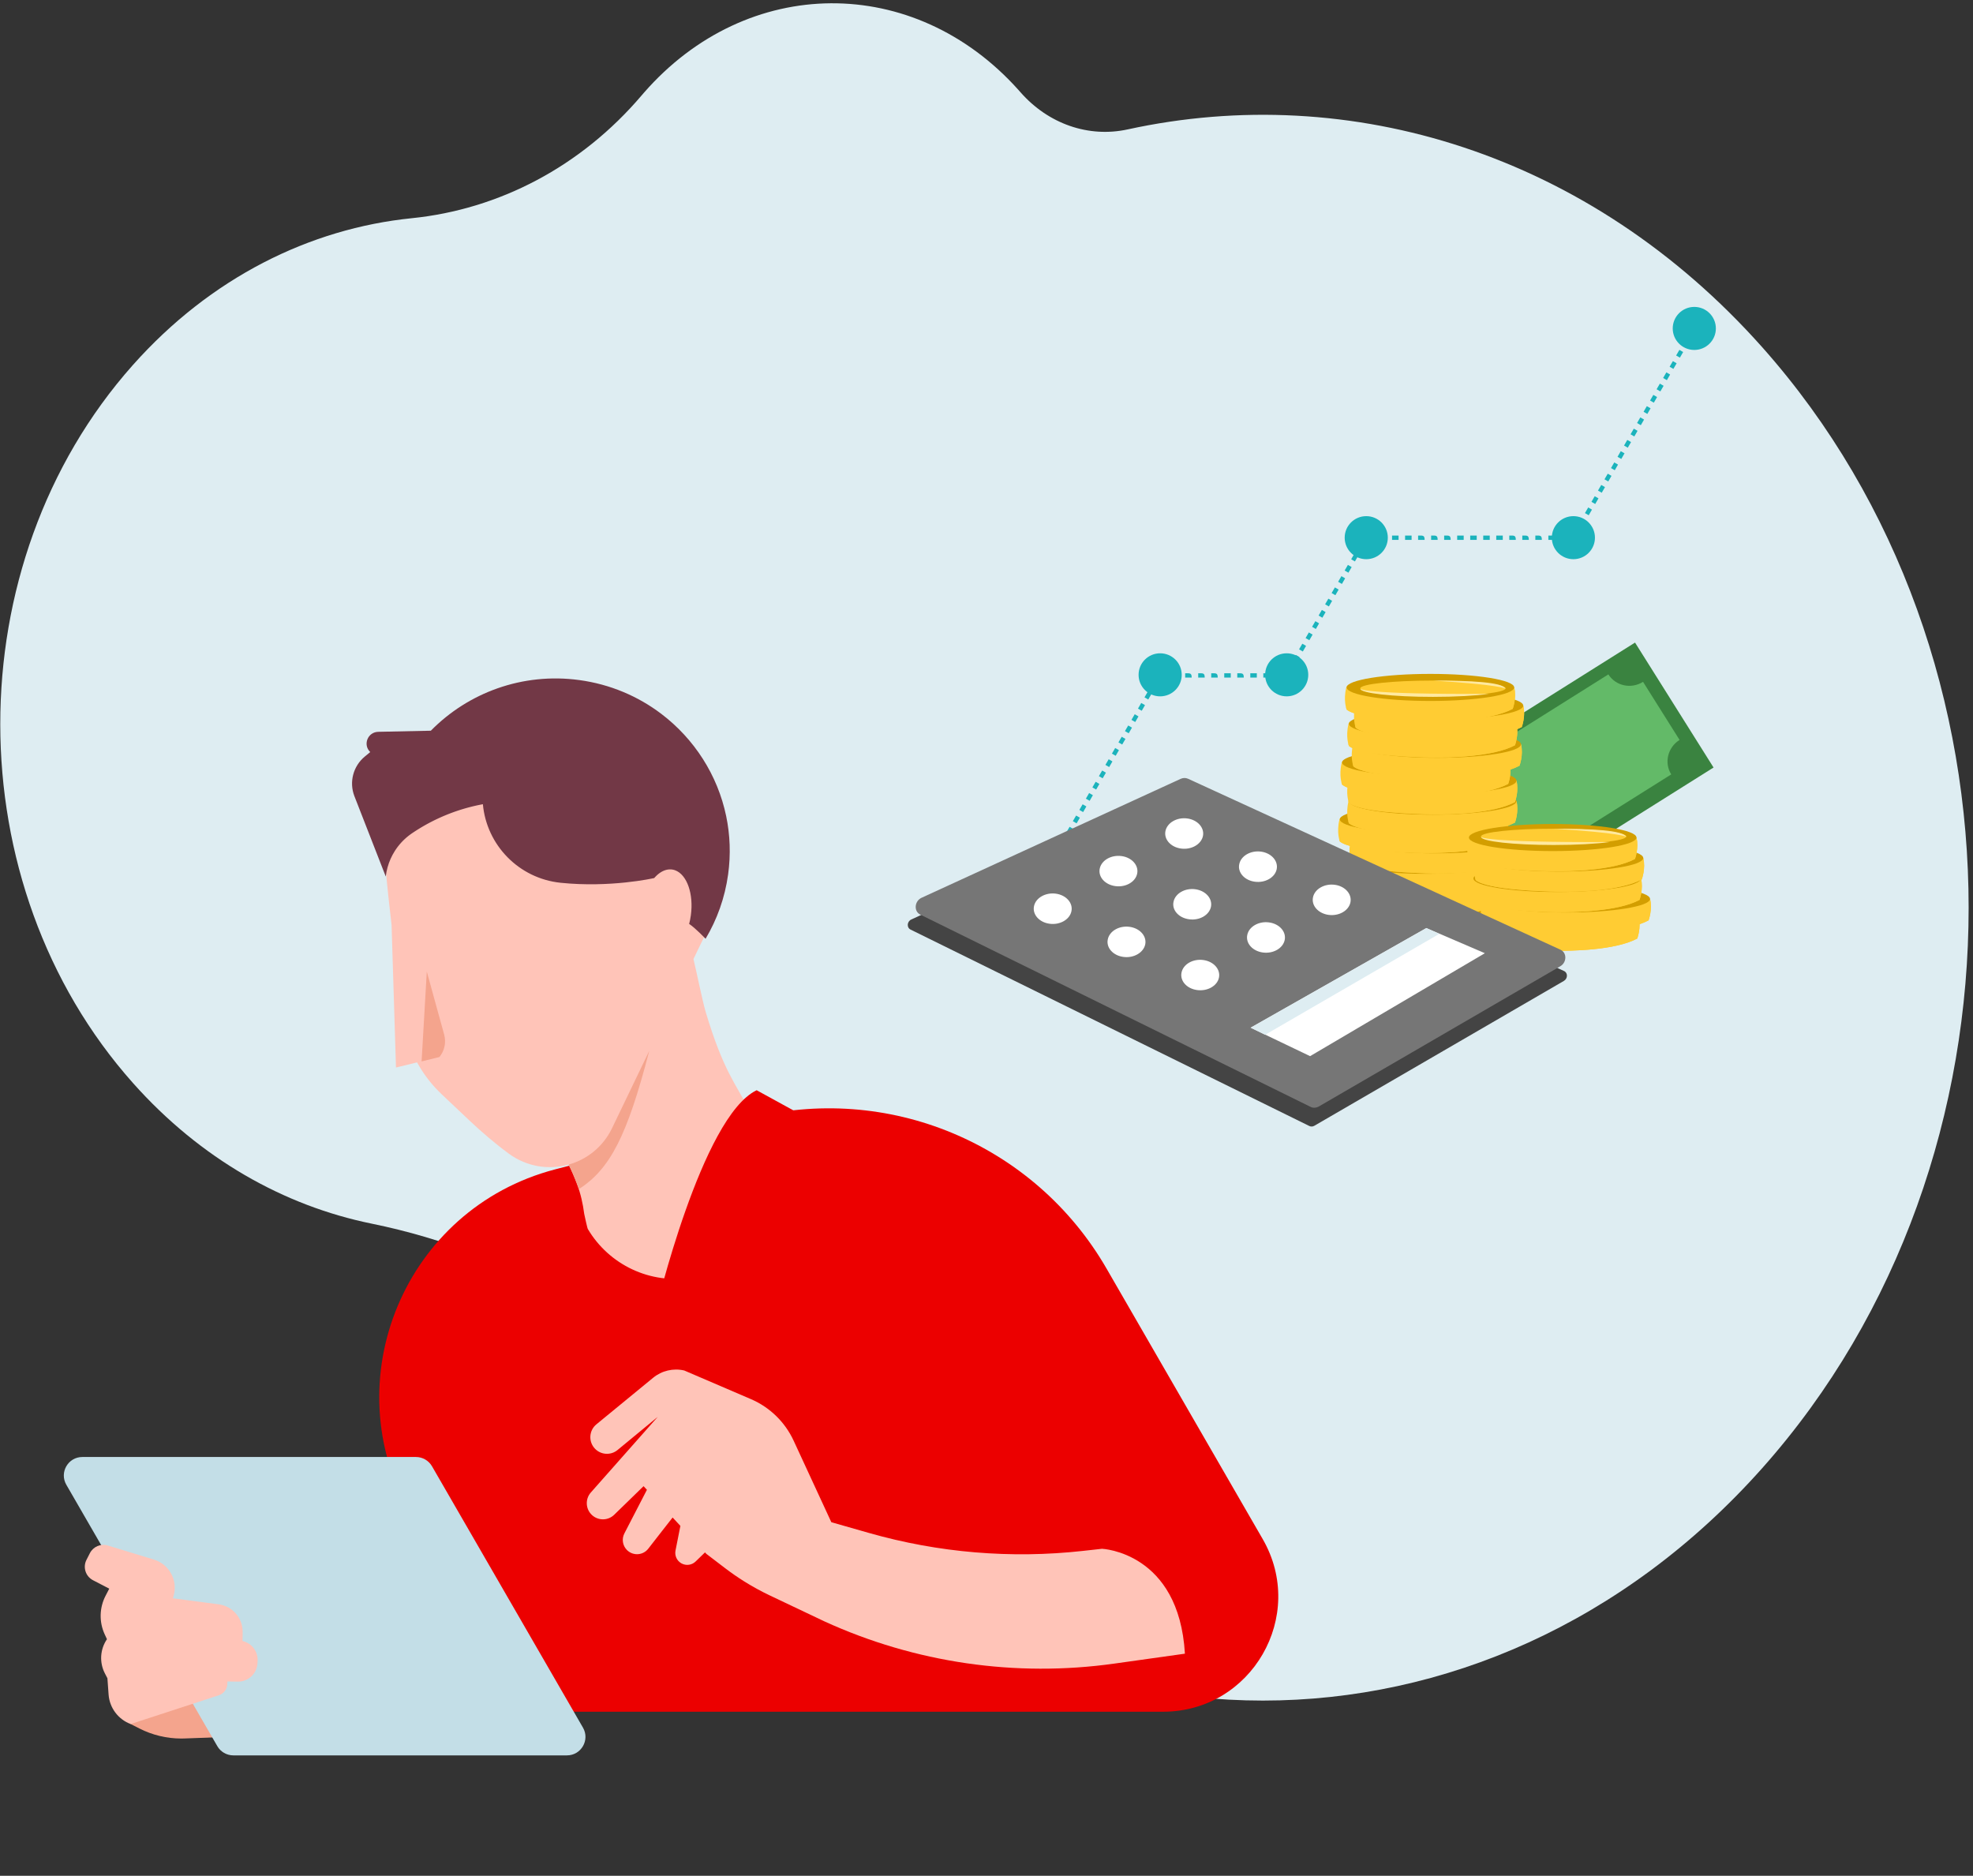 <?xml version="1.0" encoding="UTF-8"?>
<svg width="426px" height="405px" viewBox="0 0 426 405" version="1.1" xmlns="http://www.w3.org/2000/svg" xmlns:xlink="http://www.w3.org/1999/xlink">
    <rect x="0" y="0" width="426" height="405" fill="#333333" stroke="none"/>
    <title>Group 18</title>
    <g id="Page-1" stroke="none" stroke-width="1" fill="none" fill-rule="evenodd">
        <g id="Group-18" transform="translate(0.058, 0.707)">
            <g id="Primary-color-2" fill="#DEEDF2">
                <path d="M164.843,316.319 C163.725,315.065 162.629,313.796 161.555,312.512 C139.912,286.678 111.239,269.818 80.165,263.48 C61.304,259.634 43.257,249.524 28.675,233.15 C-9.521,190.265 -9.564,121.107 28.58,78.163 C45.407,59.22 66.862,48.634 88.863,46.404 C107.699,44.493 125.395,35.264 138.463,19.91 C138.631,19.712 138.801,19.516 138.971,19.321 C161.263,-6.22 197.324,-6.472 219.887,18.765 C220.016,18.909 220.144,19.054 220.271,19.2 C226.299,26.069 234.998,29.07 243.427,27.231 C291.486,16.75 343.17,32.411 380.393,74.217 C439.869,141.018 439.869,249.519 380.393,316.32 C320.869,383.174 224.365,383.173 164.843,316.319" id="Primary-color"></path>
            </g>
            <g id="Group-15" transform="translate(195.942, 57.377)">
                <g id="Group-53" transform="translate(92.925, 79.625)" fill-rule="nonzero">
                    <g id="nota3" transform="translate(48.406, 29.472) scale(-1, 1) rotate(-148) translate(-48.406, -29.472) translate(19.406, 12.972)">
                        <polygon id="Fill-25" fill="#3A8340" points="57.385 32.304 0.104 32.153 0.189 0.293 57.467 0.444"></polygon>
                        <path d="M54.361,24.197 L54.402,9.384 C51.372,9.377 48.924,6.978 48.932,4.025 L7.356,3.919 C7.348,6.87 4.887,9.257 1.858,9.25 L1.818,24.064 C4.847,24.07 7.293,26.469 7.286,29.422 L48.863,29.527 C48.872,26.577 51.334,24.189 54.361,24.197" id="Fill-27" fill="#63BA68"></path>
                    </g>
                    <g id="Group-43" transform="translate(0, 7.79)">
                        <path d="M18.821,55.863 C22.49,55.889 31.908,55.775 36.713,53.218 C36.713,53.218 37.605,50.855 37.035,48.589 C37.035,48.589 1.604,45.167 0.777,48.589 C0.084,51.454 0.858,53.365 0.858,53.365 C3.343,55.43 14.873,55.786 18.821,55.863 Z" id="Fill-150" fill="#FFCC33"></path>
                        <path d="M37.035,48.589 C37.035,48.589 36.74,48.56 36.211,48.512 C36.403,50.461 35.735,52.236 35.735,52.236 C30.93,54.793 21.513,54.907 17.844,54.881 C14.232,54.811 4.286,54.506 0.711,52.875 C0.789,53.191 0.859,53.365 0.859,53.365 C3.343,55.429 14.873,55.786 18.821,55.864 C22.49,55.889 31.908,55.775 36.713,53.218 C36.713,53.218 37.605,50.855 37.035,48.589" id="Fill-152" fill="#FFCC33"></path>
                        <path d="M36.44,49.727 C36.503,50.246 36.524,50.765 36.536,51.285 C36.542,51.805 36.538,52.325 36.492,52.845 C36.428,52.327 36.407,51.807 36.396,51.287 C36.39,50.768 36.394,50.248 36.44,49.727" id="Fill-164" fill="#E58824"></path>
                        <path d="M35.086,50.176 C35.149,50.695 35.171,51.214 35.182,51.734 C35.188,52.254 35.184,52.774 35.138,53.294 C35.075,52.775 35.053,52.256 35.042,51.736 C35.036,51.217 35.04,50.697 35.086,50.176" id="Fill-166" fill="#E58824"></path>
                        <path d="M33.738,50.508 C33.799,51.06 33.819,51.613 33.829,52.167 C33.833,52.72 33.828,53.273 33.78,53.827 C33.718,53.275 33.699,52.722 33.689,52.169 C33.685,51.615 33.691,51.062 33.738,50.508" id="Fill-168" fill="#E58824"></path>
                        <path d="M32.494,50.903 C32.557,51.43 32.578,51.957 32.589,52.484 C32.595,53.011 32.591,53.538 32.544,54.066 C32.481,53.54 32.46,53.013 32.449,52.486 C32.444,51.959 32.448,51.431 32.494,50.903" id="Fill-170" fill="#E58824"></path>
                        <path d="M31.028,51.394 C31.09,51.921 31.111,52.448 31.123,52.975 C31.128,53.502 31.124,54.029 31.078,54.557 C31.014,54.031 30.993,53.504 30.983,52.977 C30.977,52.45 30.982,51.922 31.028,51.394" id="Fill-172" fill="#E58824"></path>
                        <path d="M37.035,48.589 C37.035,50.202 28.936,51.51 18.947,51.51 C8.957,51.51 0.859,50.202 0.859,48.589 C0.859,46.975 8.957,45.667 18.947,45.667 C28.936,45.667 37.035,46.975 37.035,48.589" id="Fill-174" fill="#D39E00"></path>
                        <path d="M34.835,48.44 C34.835,49.412 27.812,50.2 19.15,50.2 C10.488,50.2 3.466,49.412 3.466,48.44 C3.466,47.469 10.488,46.681 19.15,46.681 C27.812,46.681 34.835,47.469 34.835,48.44" id="Fill-176" fill="#FAB044"></path>
                        <path d="M19.15,46.681 C27.425,46.686 34.162,47.008 34.834,48.44 C34.834,48.44 33.907,47.592 19.15,46.681" id="Fill-178" fill="#FEFEFE"></path>
                        <path d="M3.466,48.44 C3.466,49.412 10.488,50.2 19.15,50.2 C24.041,50.2 28.356,49.954 31.285,49.556 C3.414,49.678 3.466,48.44 3.466,48.44" id="Fill-180" fill="#FAB044"></path>
                        <path d="M2.325,48.946 C4.81,51.01 16.339,51.367 20.288,51.444 C23.957,51.47 33.374,51.356 38.179,48.799 C38.179,48.799 39.071,46.436 38.501,44.169 C38.501,44.169 3.07,40.748 2.243,44.169 C1.551,47.034 2.325,48.946 2.325,48.946" id="Fill-182" fill="#FFCC33"></path>
                        <path d="M38.501,44.169 C38.501,44.169 38.207,44.141 37.678,44.092 C37.87,46.041 37.202,47.816 37.202,47.816 C32.397,50.374 22.979,50.488 19.31,50.462 C15.699,50.392 5.753,50.086 2.177,48.456 C2.255,48.772 2.325,48.946 2.325,48.946 C4.81,51.01 16.339,51.367 20.288,51.444 C23.957,51.47 33.374,51.356 38.179,48.798 C38.179,48.798 39.071,46.436 38.501,44.169" id="Fill-184" fill="#FFCC33"></path>
                        <path d="M37.906,45.308 C37.969,45.827 37.991,46.346 38.002,46.866 C38.008,47.385 38.004,47.905 37.958,48.426 C37.895,47.907 37.874,47.388 37.862,46.868 C37.856,46.348 37.86,45.828 37.906,45.308" id="Fill-196" fill="#E58824"></path>
                        <path d="M36.553,45.757 C36.616,46.276 36.637,46.795 36.649,47.315 C36.655,47.834 36.651,48.354 36.605,48.875 C36.541,48.356 36.52,47.837 36.509,47.317 C36.503,46.797 36.507,46.277 36.553,45.757" id="Fill-198" fill="#E58824"></path>
                        <path d="M35.205,46.088 C35.266,46.641 35.286,47.194 35.296,47.747 C35.3,48.3 35.294,48.854 35.247,49.408 C35.185,48.855 35.165,48.302 35.156,47.749 C35.152,47.196 35.157,46.642 35.205,46.088" id="Fill-200" fill="#E58824"></path>
                        <path d="M33.961,46.484 C34.024,47.01 34.045,47.537 34.056,48.064 C34.061,48.591 34.057,49.119 34.011,49.647 C33.948,49.121 33.927,48.594 33.916,48.067 C33.91,47.539 33.915,47.012 33.961,46.484" id="Fill-202" fill="#E58824"></path>
                        <path d="M32.494,46.975 C32.557,47.501 32.578,48.028 32.589,48.555 C32.595,49.083 32.591,49.61 32.544,50.138 C32.481,49.612 32.46,49.085 32.449,48.557 C32.444,48.03 32.448,47.503 32.494,46.975" id="Fill-204" fill="#E58824"></path>
                        <path d="M38.501,44.169 C38.501,45.783 30.403,47.091 20.413,47.091 C10.423,47.091 2.325,45.783 2.325,44.169 C2.325,42.555 10.423,41.248 20.413,41.248 C30.403,41.248 38.501,42.555 38.501,44.169" id="Fill-206" fill="#F9AB3A"></path>
                        <path d="M36.301,44.021 C36.301,44.993 29.279,45.781 20.617,45.781 C11.954,45.781 4.932,44.993 4.932,44.021 C4.932,43.05 11.954,42.261 20.617,42.261 C29.279,42.261 36.301,43.05 36.301,44.021" id="Fill-208" fill="#FAB044"></path>
                        <path d="M20.617,42.261 C28.891,42.267 35.628,42.589 36.301,44.021 C36.301,44.021 35.374,43.172 20.617,42.261" id="Fill-210" fill="#FEFEFE"></path>
                        <path d="M4.932,44.021 C4.932,44.993 11.954,45.781 20.617,45.781 C25.508,45.781 29.823,45.535 32.751,45.136 C4.881,45.259 4.932,44.021 4.932,44.021" id="Fill-212" fill="#FAB044"></path>
                        <path d="M0.858,45.018 C3.343,47.082 14.873,47.439 18.821,47.516 C22.49,47.542 31.908,47.428 36.713,44.87 C36.713,44.87 37.605,42.508 37.035,40.241 C37.035,40.241 1.604,36.819 0.777,40.241 C0.084,43.106 0.858,45.018 0.858,45.018" id="Fill-214" fill="#FFCC33"></path>
                        <path d="M37.035,40.241 C37.035,40.241 36.74,40.212 36.211,40.164 C36.403,42.113 35.735,43.888 35.735,43.888 C30.93,46.445 21.513,46.559 17.844,46.534 C14.232,46.463 4.286,46.158 0.711,44.527 C0.789,44.844 0.859,45.018 0.859,45.018 C3.343,47.082 14.873,47.439 18.821,47.516 C22.49,47.542 31.908,47.428 36.713,44.87 C36.713,44.87 37.605,42.508 37.035,40.241" id="Fill-216" fill="#FFCC33"></path>
                        <path d="M36.44,41.379 C36.503,41.898 36.524,42.417 36.536,42.937 C36.542,43.457 36.538,43.977 36.492,44.497 C36.428,43.979 36.407,43.459 36.396,42.94 C36.39,42.42 36.394,41.9 36.44,41.379" id="Fill-228" fill="#E58824"></path>
                        <path d="M35.086,41.828 C35.149,42.347 35.171,42.867 35.182,43.386 C35.188,43.906 35.184,44.426 35.138,44.946 C35.075,44.428 35.053,43.908 35.042,43.389 C35.036,42.869 35.04,42.349 35.086,41.828" id="Fill-230" fill="#E58824"></path>
                        <path d="M33.738,42.16 C33.799,42.713 33.819,43.266 33.829,43.819 C33.833,44.372 33.828,44.926 33.78,45.48 C33.718,44.927 33.699,44.374 33.689,43.821 C33.685,43.267 33.691,42.714 33.738,42.16" id="Fill-232" fill="#E58824"></path>
                        <path d="M32.494,42.555 C32.557,43.082 32.578,43.609 32.589,44.136 C32.595,44.663 32.591,45.19 32.544,45.719 C32.481,45.192 32.46,44.665 32.449,44.138 C32.444,43.611 32.448,43.084 32.494,42.555" id="Fill-234" fill="#E58824"></path>
                        <path d="M31.028,43.046 C31.09,43.573 31.111,44.1 31.123,44.627 C31.128,45.154 31.124,45.681 31.078,46.21 C31.014,45.683 30.993,45.156 30.983,44.629 C30.977,44.102 30.982,43.575 31.028,43.046" id="Fill-236" fill="#E58824"></path>
                        <path d="M37.035,40.241 C37.035,41.854 28.936,43.162 18.947,43.162 C8.957,43.162 0.859,41.854 0.859,40.241 C0.859,38.627 8.957,37.32 18.947,37.32 C28.936,37.32 37.035,38.627 37.035,40.241" id="Fill-238" fill="#D39E00"></path>
                        <path d="M34.835,40.093 C34.835,41.064 27.812,41.853 19.15,41.853 C10.488,41.853 3.466,41.064 3.466,40.093 C3.466,39.121 10.488,38.333 19.15,38.333 C27.812,38.333 34.835,39.121 34.835,40.093" id="Fill-240" fill="#FAB044"></path>
                        <path d="M19.15,38.333 C27.425,38.339 34.162,38.66 34.834,40.093 C34.834,40.093 33.907,39.244 19.15,38.333" id="Fill-242" fill="#FEFEFE"></path>
                        <path d="M3.466,40.093 C3.466,41.064 10.488,41.853 19.15,41.853 C24.041,41.853 28.356,41.607 31.285,41.208 C3.414,41.331 3.466,40.093 3.466,40.093" id="Fill-244" fill="#FAB044"></path>
                        <path d="M2.814,40.598 C5.299,42.662 16.828,43.019 20.777,43.096 C24.446,43.122 33.863,43.008 38.668,40.451 C38.668,40.451 39.56,38.088 38.99,35.821 C38.99,35.821 3.559,32.4 2.732,35.821 C2.04,38.686 2.814,40.598 2.814,40.598" id="Fill-246" fill="#FFCC33"></path>
                        <path d="M38.99,35.821 C38.99,35.821 38.696,35.793 38.166,35.745 C38.359,37.694 37.691,39.469 37.691,39.469 C32.885,42.026 23.468,42.14 19.799,42.114 C16.188,42.044 6.242,41.738 2.666,40.108 C2.744,40.424 2.814,40.598 2.814,40.598 C5.299,42.662 16.828,43.019 20.777,43.096 C24.446,43.122 33.863,43.008 38.668,40.451 C38.668,40.451 39.56,38.088 38.99,35.821" id="Fill-248" fill="#FFCC33"></path>
                        <path d="M38.395,36.96 C38.458,37.479 38.48,37.998 38.491,38.518 C38.497,39.037 38.493,39.557 38.447,40.078 C38.384,39.559 38.362,39.04 38.351,38.52 C38.345,38 38.349,37.48 38.395,36.96" id="Fill-250" fill="#E58824"></path>
                        <path d="M37.042,37.409 C37.105,37.928 37.126,38.447 37.138,38.967 C37.144,39.487 37.14,40.007 37.094,40.527 C37.03,40.008 37.009,39.489 36.998,38.969 C36.992,38.45 36.996,37.93 37.042,37.409" id="Fill-252" fill="#E58824"></path>
                        <path d="M35.693,37.74 C35.755,38.293 35.775,38.846 35.784,39.399 C35.789,39.953 35.783,40.506 35.735,41.06 C35.674,40.508 35.654,39.955 35.645,39.401 C35.641,38.848 35.646,38.294 35.693,37.74" id="Fill-254" fill="#E58824"></path>
                        <path d="M34.45,38.136 C34.512,38.662 34.533,39.189 34.545,39.716 C34.55,40.244 34.546,40.771 34.5,41.299 C34.436,40.773 34.415,40.246 34.405,39.719 C34.399,39.192 34.404,38.664 34.45,38.136" id="Fill-256" fill="#E58824"></path>
                        <path d="M32.983,38.627 C33.046,39.153 33.067,39.681 33.078,40.208 C33.084,40.735 33.079,41.262 33.033,41.79 C32.97,41.264 32.949,40.737 32.938,40.21 C32.933,39.682 32.937,39.155 32.983,38.627" id="Fill-258" fill="#E58824"></path>
                        <path d="M38.99,35.821 C38.99,37.435 30.892,38.743 20.902,38.743 C10.912,38.743 2.814,37.435 2.814,35.821 C2.814,34.208 10.912,32.9 20.902,32.9 C30.892,32.9 38.99,34.208 38.99,35.821" id="Fill-260" fill="#D39E00"></path>
                        <path d="M36.79,35.673 C36.79,36.645 29.768,37.433 21.106,37.433 C12.443,37.433 5.421,36.645 5.421,35.673 C5.421,34.702 12.443,33.914 21.106,33.914 C29.768,33.914 36.79,34.702 36.79,35.673" id="Fill-262" fill="#FAB044"></path>
                        <path d="M21.106,33.914 C29.38,33.919 36.117,34.241 36.79,35.673 C36.79,35.673 35.863,34.824 21.106,33.914" id="Fill-264" fill="#FEFEFE"></path>
                        <path d="M5.421,35.673 C5.421,36.645 12.443,37.433 21.106,37.433 C25.997,37.433 30.312,37.187 33.24,36.789 C5.37,36.911 5.421,35.673 5.421,35.673" id="Fill-266" fill="#FAB044"></path>
                        <path d="M0.37,36.178 C2.855,38.243 14.384,38.6 18.332,38.677 C22.002,38.703 31.419,38.589 36.224,36.032 C36.224,36.032 37.116,33.669 36.546,31.402 C36.546,31.402 1.115,27.981 0.288,31.402 C-0.405,34.267 0.37,36.178 0.37,36.178" id="Fill-268" fill="#FFCC33"></path>
                        <path d="M36.546,31.402 C36.546,31.402 36.252,31.374 35.722,31.325 C35.915,33.274 35.246,35.049 35.246,35.049 C30.441,37.607 21.024,37.721 17.355,37.695 C13.744,37.624 3.797,37.319 0.222,35.689 C0.3,36.005 0.37,36.179 0.37,36.179 C2.855,38.243 14.384,38.6 18.333,38.677 C22.001,38.703 31.419,38.589 36.224,36.031 C36.224,36.031 37.116,33.669 36.546,31.402" id="Fill-270" fill="#FFCC33"></path>
                        <path d="M35.951,32.54 C36.014,33.059 36.035,33.579 36.047,34.098 C36.053,34.618 36.049,35.138 36.003,35.659 C35.939,35.14 35.918,34.62 35.907,34.101 C35.901,33.581 35.905,33.061 35.951,32.54" id="Fill-272" fill="#E58824"></path>
                        <path d="M34.597,32.99 C34.661,33.509 34.682,34.028 34.693,34.547 C34.699,35.067 34.695,35.587 34.649,36.108 C34.586,35.589 34.565,35.069 34.553,34.55 C34.548,34.03 34.552,33.51 34.597,32.99" id="Fill-274" fill="#E58824"></path>
                        <path d="M33.249,33.321 C33.311,33.874 33.33,34.427 33.34,34.98 C33.345,35.534 33.339,36.087 33.291,36.641 C33.229,36.088 33.21,35.535 33.2,34.982 C33.196,34.428 33.202,33.875 33.249,33.321" id="Fill-276" fill="#E58824"></path>
                        <path d="M32.006,33.717 C32.068,34.243 32.089,34.77 32.1,35.297 C32.106,35.824 32.102,36.352 32.055,36.88 C31.992,36.354 31.971,35.826 31.961,35.299 C31.955,34.772 31.959,34.245 32.006,33.717" id="Fill-278" fill="#E58824"></path>
                        <path d="M30.539,34.208 C30.602,34.734 30.623,35.261 30.633,35.788 C30.639,36.315 30.635,36.843 30.588,37.371 C30.526,36.844 30.505,36.318 30.494,35.79 C30.488,35.263 30.493,34.736 30.539,34.208" id="Fill-280" fill="#E58824"></path>
                        <path d="M36.546,31.402 C36.546,33.016 28.447,34.324 18.458,34.324 C8.468,34.324 0.37,33.016 0.37,31.402 C0.37,29.788 8.468,28.481 18.458,28.481 C28.447,28.481 36.546,29.788 36.546,31.402" id="Fill-282" fill="#D39E00"></path>
                        <path d="M34.346,31.254 C34.346,32.226 27.323,33.014 18.662,33.014 C9.999,33.014 2.977,32.226 2.977,31.254 C2.977,30.282 9.999,29.494 18.662,29.494 C27.323,29.494 34.346,30.282 34.346,31.254" id="Fill-284" fill="#FAB044"></path>
                        <path d="M18.662,29.494 C26.936,29.5 33.673,29.821 34.346,31.254 C34.346,31.254 33.419,30.405 18.662,29.494" id="Fill-286" fill="#FEFEFE"></path>
                        <path d="M2.977,31.254 C2.977,32.226 9.999,33.014 18.661,33.014 C23.552,33.014 27.867,32.768 30.796,32.369 C2.925,32.492 2.977,31.254 2.977,31.254" id="Fill-288" fill="#FAB044"></path>
                        <path d="M2.325,32.25 C4.81,34.315 16.339,34.671 20.288,34.749 C23.957,34.774 33.374,34.66 38.179,32.103 C38.179,32.103 39.071,29.741 38.501,27.473 C38.501,27.473 3.07,24.052 2.243,27.473 C1.551,30.339 2.325,32.25 2.325,32.25" id="Fill-290" fill="#FFCC33"></path>
                        <path d="M38.501,27.474 C38.501,27.474 38.207,27.445 37.678,27.397 C37.87,29.346 37.202,31.121 37.202,31.121 C32.397,33.678 22.979,33.793 19.31,33.766 C15.699,33.696 5.753,33.39 2.177,31.76 C2.255,32.076 2.325,32.25 2.325,32.25 C4.81,34.315 16.339,34.671 20.288,34.749 C23.957,34.775 33.374,34.661 38.179,32.103 C38.179,32.103 39.071,29.74 38.501,27.474" id="Fill-292" fill="#FFCC33"></path>
                        <path d="M38.501,27.474 C38.501,29.087 30.403,30.395 20.413,30.395 C10.423,30.395 2.325,29.087 2.325,27.474 C2.325,25.86 10.423,24.552 20.413,24.552 C30.403,24.552 38.501,25.86 38.501,27.474" id="Fill-304" fill="#D39E00"></path>
                        <path d="M36.301,27.325 C36.301,28.298 29.279,29.085 20.617,29.085 C11.954,29.085 4.932,28.298 4.932,27.325 C4.932,26.354 11.954,25.566 20.617,25.566 C29.279,25.566 36.301,26.354 36.301,27.325" id="Fill-306" fill="#FAB044"></path>
                        <path d="M20.617,25.566 C28.891,25.571 35.628,25.893 36.301,27.326 C36.301,27.326 35.374,26.477 20.617,25.566" id="Fill-308" fill="#FEFEFE"></path>
                        <path d="M4.932,27.325 C4.932,28.298 11.954,29.085 20.617,29.085 C25.508,29.085 29.823,28.839 32.751,28.441 C4.881,28.563 4.932,27.325 4.932,27.325" id="Fill-310" fill="#FAB044"></path>
                        <path d="M2.325,27.831 C4.81,29.895 16.339,30.252 20.288,30.329 C23.957,30.355 33.374,30.241 38.179,27.684 C38.179,27.684 39.071,25.321 38.501,23.054 C38.501,23.054 3.07,19.633 2.243,23.054 C1.551,25.919 2.325,27.831 2.325,27.831" id="Fill-312" fill="#FFCC33"></path>
                        <path d="M38.501,23.054 C38.501,23.054 38.207,23.026 37.678,22.978 C37.87,24.926 37.202,26.702 37.202,26.702 C32.397,29.259 22.979,29.373 19.31,29.347 C15.699,29.276 5.753,28.971 2.177,27.341 C2.255,27.657 2.325,27.831 2.325,27.831 C4.81,29.895 16.339,30.252 20.288,30.329 C23.957,30.355 33.374,30.241 38.179,27.683 C38.179,27.683 39.071,25.321 38.501,23.054" id="Fill-314" fill="#FFCC33"></path>
                        <path d="M38.501,23.054 C38.501,24.668 30.403,25.976 20.413,25.976 C10.423,25.976 2.325,24.668 2.325,23.054 C2.325,21.441 10.423,20.133 20.413,20.133 C30.403,20.133 38.501,21.441 38.501,23.054" id="Fill-326" fill="#D39E00"></path>
                        <path d="M36.301,22.906 C36.301,23.878 29.279,24.666 20.617,24.666 C11.954,24.666 4.932,23.878 4.932,22.906 C4.932,21.934 11.954,21.146 20.617,21.146 C29.279,21.146 36.301,21.934 36.301,22.906" id="Fill-328" fill="#FAB044"></path>
                        <path d="M20.617,21.147 C28.891,21.152 35.628,21.474 36.301,22.906 C36.301,22.906 35.374,22.057 20.617,21.147" id="Fill-330" fill="#FEFEFE"></path>
                        <path d="M4.932,22.906 C4.932,23.878 11.954,24.666 20.617,24.666 C25.508,24.666 29.823,24.42 32.751,24.022 C4.881,24.144 4.932,22.906 4.932,22.906" id="Fill-332" fill="#FAB044"></path>
                        <path d="M0.858,23.902 C3.343,25.967 14.873,26.324 18.821,26.401 C22.49,26.427 31.908,26.312 36.713,23.755 C36.713,23.755 37.605,21.393 37.035,19.126 C37.035,19.126 1.604,15.704 0.777,19.126 C0.084,21.991 0.858,23.902 0.858,23.902" id="Fill-334" fill="#FFCC33"></path>
                        <path d="M37.035,19.126 C37.035,19.126 36.74,19.098 36.211,19.049 C36.403,20.998 35.735,22.773 35.735,22.773 C30.93,25.331 21.513,25.445 17.844,25.419 C14.232,25.348 4.286,25.043 0.711,23.413 C0.789,23.728 0.859,23.903 0.859,23.903 C3.343,25.967 14.873,26.324 18.821,26.401 C22.49,26.427 31.908,26.313 36.713,23.755 C36.713,23.755 37.605,21.392 37.035,19.126" id="Fill-336" fill="#FFCC33"></path>
                        <path d="M37.035,19.126 C37.035,20.739 28.936,22.048 18.947,22.048 C8.957,22.048 0.859,20.739 0.859,19.126 C0.859,17.512 8.957,16.204 18.947,16.204 C28.936,16.204 37.035,17.512 37.035,19.126" id="Fill-348" fill="#D39E00"></path>
                        <path d="M34.835,18.978 C34.835,19.95 27.812,20.738 19.15,20.738 C10.488,20.738 3.466,19.95 3.466,18.978 C3.466,18.006 10.488,17.218 19.15,17.218 C27.812,17.218 34.835,18.006 34.835,18.978" id="Fill-350" fill="#FAB044"></path>
                        <path d="M19.15,17.218 C27.425,17.224 34.162,17.545 34.834,18.978 C34.834,18.978 33.907,18.129 19.15,17.218" id="Fill-352" fill="#FEFEFE"></path>
                        <path d="M3.466,18.978 C3.466,19.95 10.488,20.738 19.15,20.738 C24.041,20.738 28.356,20.492 31.285,20.093 C3.414,20.216 3.466,18.978 3.466,18.978" id="Fill-354" fill="#FAB044"></path>
                        <path d="M3.303,19.974 C5.788,22.039 17.317,22.395 21.266,22.472 C24.935,22.498 34.352,22.384 39.157,19.827 C39.157,19.827 40.049,17.464 39.479,15.197 C39.479,15.197 4.048,11.776 3.221,15.197 C2.528,18.063 3.303,19.974 3.303,19.974" id="Fill-356" fill="#FFCC33"></path>
                        <path d="M39.479,15.197 C39.479,15.197 39.185,15.169 38.655,15.121 C38.848,17.07 38.179,18.845 38.179,18.845 C33.374,21.402 23.957,21.516 20.288,21.49 C16.677,21.42 6.731,21.114 3.155,19.484 C3.233,19.8 3.303,19.974 3.303,19.974 C5.788,22.038 17.317,22.395 21.266,22.472 C24.935,22.498 34.352,22.384 39.157,19.827 C39.157,19.827 40.049,17.464 39.479,15.197" id="Fill-358" fill="#FFCC33"></path>
                        <path d="M39.479,15.197 C39.479,16.811 31.381,18.119 21.391,18.119 C11.401,18.119 3.303,16.811 3.303,15.197 C3.303,13.584 11.401,12.276 21.391,12.276 C31.381,12.276 39.479,13.584 39.479,15.197" id="Fill-360" fill="#D39E00"></path>
                        <path d="M37.279,15.049 C37.279,16.021 30.257,16.809 21.595,16.809 C12.932,16.809 5.91,16.021 5.91,15.049 C5.91,14.078 12.932,13.29 21.595,13.29 C30.257,13.29 37.279,14.078 37.279,15.049" id="Fill-362" fill="#FAB044"></path>
                        <path d="M21.595,13.29 C29.869,13.295 36.606,13.617 37.279,15.05 C37.279,15.05 36.352,14.2 21.595,13.29" id="Fill-364" fill="#FEFEFE"></path>
                        <path d="M5.91,15.049 C5.91,16.021 12.932,16.809 21.595,16.809 C26.485,16.809 30.8,16.563 33.729,16.165 C5.859,16.287 5.91,15.049 5.91,15.049" id="Fill-366" fill="#FAB044"></path>
                        <path d="M2.325,15.555 C4.81,17.619 16.339,17.976 20.288,18.053 C23.957,18.079 33.374,17.965 38.179,15.408 C38.179,15.408 39.071,13.045 38.501,10.778 C38.501,10.778 3.07,7.357 2.243,10.778 C1.551,13.643 2.325,15.555 2.325,15.555" id="Fill-368" fill="#FFCC33"></path>
                        <path d="M38.501,10.778 C38.501,10.778 38.207,10.75 37.678,10.702 C37.87,12.65 37.202,14.425 37.202,14.425 C32.397,16.983 22.979,17.097 19.31,17.071 C15.699,17 5.753,16.695 2.177,15.065 C2.255,15.381 2.325,15.555 2.325,15.555 C4.81,17.619 16.339,17.976 20.288,18.053 C23.957,18.079 33.374,17.965 38.179,15.407 C38.179,15.407 39.071,13.045 38.501,10.778" id="Fill-370" fill="#FFCC33"></path>
                        <path d="M38.501,10.778 C38.501,12.392 30.403,13.7 20.413,13.7 C10.423,13.7 2.325,12.392 2.325,10.778 C2.325,9.164 10.423,7.857 20.413,7.857 C30.403,7.857 38.501,9.164 38.501,10.778" id="Fill-372" fill="#D39E00"></path>
                        <path d="M36.301,10.63 C36.301,11.602 29.279,12.39 20.617,12.39 C11.954,12.39 4.932,11.602 4.932,10.63 C4.932,9.658 11.954,8.87 20.617,8.87 C29.279,8.87 36.301,9.658 36.301,10.63" id="Fill-374" fill="#FAB044"></path>
                        <path d="M20.617,8.87 C28.891,8.876 35.628,9.197 36.301,10.63 C36.301,10.63 35.374,9.781 20.617,8.87" id="Fill-376" fill="#FEFEFE"></path>
                        <path d="M4.932,10.63 C4.932,11.602 11.954,12.39 20.617,12.39 C25.508,12.39 29.823,12.144 32.751,11.745 C4.881,11.868 4.932,10.63 4.932,10.63" id="Fill-378" fill="#FAB044"></path>
                        <path d="M3.792,11.626 C6.277,13.691 17.806,14.047 21.754,14.125 C25.424,14.15 34.841,14.036 39.646,11.479 C39.646,11.479 40.538,9.117 39.968,6.85 C39.968,6.85 4.537,3.428 3.71,6.85 C3.017,9.715 3.792,11.626 3.792,11.626" id="Fill-380" fill="#FFCC33"></path>
                        <path d="M39.968,6.85 C39.968,6.85 39.674,6.821 39.144,6.773 C39.337,8.722 38.668,10.497 38.668,10.497 C33.863,13.055 24.446,13.169 20.777,13.143 C17.166,13.072 7.22,12.767 3.644,11.136 C3.722,11.452 3.792,11.626 3.792,11.626 C6.276,13.691 17.806,14.047 21.755,14.125 C25.424,14.151 34.841,14.037 39.646,11.479 C39.646,11.479 40.538,9.116 39.968,6.85" id="Fill-382" fill="#FFCC33"></path>
                        <path d="M39.968,6.85 C39.968,8.463 31.87,9.771 21.88,9.771 C11.89,9.771 3.792,8.463 3.792,6.85 C3.792,5.236 11.89,3.928 21.88,3.928 C31.87,3.928 39.968,5.236 39.968,6.85" id="Fill-384" fill="#D39E00"></path>
                        <path d="M37.768,6.701 C37.768,7.674 30.746,8.461 22.084,8.461 C13.421,8.461 6.399,7.674 6.399,6.701 C6.399,5.73 13.421,4.942 22.084,4.942 C30.746,4.942 37.768,5.73 37.768,6.701" id="Fill-386" fill="#FAB044"></path>
                        <path d="M22.084,4.942 C30.358,4.947 37.095,5.269 37.768,6.702 C37.768,6.702 36.841,5.853 22.084,4.942" id="Fill-388" fill="#FEFEFE"></path>
                        <path d="M6.399,6.701 C6.399,7.674 13.421,8.461 22.084,8.461 C26.974,8.461 31.289,8.216 34.218,7.817 C6.348,7.94 6.399,6.701 6.399,6.701" id="Fill-390" fill="#FAB044"></path>
                        <path d="M1.836,7.698 C4.321,9.763 15.851,10.119 19.799,10.196 C23.468,10.222 32.885,10.108 37.691,7.551 C37.691,7.551 38.582,5.188 38.012,2.921 C38.012,2.921 2.582,-0.5 1.755,2.921 C1.062,5.787 1.836,7.698 1.836,7.698" id="Fill-392" fill="#FFCC33"></path>
                        <path d="M38.012,2.921 C38.012,2.921 37.718,2.893 37.189,2.845 C37.381,4.793 36.713,6.569 36.713,6.569 C31.908,9.126 22.49,9.24 18.821,9.214 C15.21,9.144 5.264,8.838 1.688,7.208 C1.766,7.524 1.836,7.698 1.836,7.698 C4.321,9.762 15.851,10.119 19.799,10.196 C23.468,10.222 32.885,10.108 37.691,7.551 C37.691,7.551 38.582,5.188 38.012,2.921" id="Fill-394" fill="#FFCC33"></path>
                        <path d="M38.012,2.921 C38.012,4.535 29.914,5.843 19.924,5.843 C9.935,5.843 1.836,4.535 1.836,2.921 C1.836,1.308 9.935,8.40528052e-14 19.924,8.40528052e-14 C29.914,8.40528052e-14 38.012,1.308 38.012,2.921" id="Fill-396" fill="#D39E00"></path>
                        <path d="M28.724,57.294 C31.209,59.358 42.738,59.715 46.687,59.792 C50.356,59.818 59.773,59.704 64.578,57.146 C64.578,57.146 65.47,54.784 64.9,52.517 C64.9,52.517 29.469,49.095 28.642,52.517 C27.949,55.382 28.724,57.294 28.724,57.294" id="Fill-404" fill="#FFCC33"></path>
                        <path d="M64.9,52.517 C64.9,52.517 64.606,52.488 64.076,52.44 C64.269,54.389 63.601,56.164 63.601,56.164 C58.795,58.722 49.378,58.836 45.709,58.81 C42.098,58.739 32.152,58.434 28.576,56.804 C28.654,57.12 28.724,57.294 28.724,57.294 C31.209,59.358 42.738,59.715 46.687,59.792 C50.356,59.818 59.773,59.704 64.578,57.146 C64.578,57.146 65.47,54.784 64.9,52.517" id="Fill-406" fill="#FFCC33"></path>
                        <path d="M64.9,52.517 C64.9,54.131 56.802,55.439 46.812,55.439 C36.822,55.439 28.724,54.131 28.724,52.517 C28.724,50.903 36.822,49.596 46.812,49.596 C56.802,49.596 64.9,50.903 64.9,52.517" id="Fill-408" fill="#D39E00"></path>
                        <path d="M62.7,52.369 C62.7,53.341 55.678,54.129 47.016,54.129 C38.353,54.129 31.331,53.341 31.331,52.369 C31.331,51.397 38.353,50.609 47.016,50.609 C55.678,50.609 62.7,51.397 62.7,52.369" id="Fill-410" fill="#FAB044"></path>
                        <path d="M47.016,50.609 C55.29,50.615 62.027,50.936 62.7,52.369 C62.7,52.369 61.773,51.52 47.016,50.609" id="Fill-412" fill="#FEFEFE"></path>
                        <path d="M31.331,52.369 C31.331,53.341 38.353,54.129 47.016,54.129 C51.906,54.129 56.222,53.883 59.15,53.484 C31.28,53.607 31.331,52.369 31.331,52.369" id="Fill-414" fill="#FAB044"></path>
                        <path d="M31.168,53.365 C33.653,55.43 45.183,55.786 49.131,55.863 C52.8,55.889 62.217,55.775 67.022,53.218 C67.022,53.218 67.914,50.855 67.344,48.589 C67.344,48.589 31.913,45.167 31.086,48.589 C30.394,51.454 31.168,53.365 31.168,53.365" id="Fill-416" fill="#FFCC33"></path>
                        <path d="M67.344,48.589 C67.344,48.589 67.05,48.56 66.521,48.512 C66.713,50.461 66.045,52.236 66.045,52.236 C61.24,54.793 51.822,54.907 48.153,54.881 C44.542,54.811 34.596,54.506 31.02,52.875 C31.098,53.191 31.168,53.365 31.168,53.365 C33.653,55.429 45.183,55.786 49.131,55.864 C52.8,55.889 62.217,55.775 67.023,53.218 C67.023,53.218 67.914,50.855 67.344,48.589" id="Fill-418" fill="#FFCC33"></path>
                        <path d="M67.344,48.589 C67.344,50.202 59.246,51.51 49.256,51.51 C39.267,51.51 31.168,50.202 31.168,48.589 C31.168,46.975 39.267,45.667 49.256,45.667 C59.246,45.667 67.344,46.975 67.344,48.589" id="Fill-420" fill="#D39E00"></path>
                        <path d="M65.144,48.44 C65.144,49.412 58.122,50.2 49.46,50.2 C40.797,50.2 33.775,49.412 33.775,48.44 C33.775,47.469 40.797,46.681 49.46,46.681 C58.122,46.681 65.144,47.469 65.144,48.44" id="Fill-422" fill="#FAB044"></path>
                        <path d="M49.46,46.681 C57.735,46.686 64.471,47.008 65.144,48.44 C65.144,48.44 64.217,47.592 49.46,46.681" id="Fill-424" fill="#FEFEFE"></path>
                        <path d="M33.775,48.44 C33.775,49.412 40.798,50.2 49.46,50.2 C54.351,50.2 58.666,49.954 61.594,49.556 C33.724,49.678 33.775,48.44 33.775,48.44" id="Fill-426" fill="#FAB044"></path>
                        <path d="M29.213,48.946 C31.698,51.01 43.227,51.367 47.176,51.444 C50.845,51.47 60.262,51.356 65.067,48.799 C65.067,48.799 65.959,46.436 65.389,44.169 C65.389,44.169 29.958,40.748 29.131,44.169 C28.438,47.034 29.213,48.946 29.213,48.946" id="Fill-428" fill="#FFCC33"></path>
                        <path d="M65.389,44.169 C65.389,44.169 65.094,44.141 64.565,44.092 C64.758,46.041 64.089,47.816 64.089,47.816 C59.284,50.374 49.867,50.488 46.198,50.462 C42.587,50.392 32.641,50.086 29.065,48.456 C29.143,48.772 29.213,48.946 29.213,48.946 C31.697,51.01 43.227,51.367 47.176,51.444 C50.845,51.47 60.262,51.356 65.067,48.798 C65.067,48.798 65.959,46.436 65.389,44.169" id="Fill-430" fill="#FFCC33"></path>
                        <path d="M65.389,44.169 C65.389,45.783 57.291,47.091 47.301,47.091 C37.311,47.091 29.213,45.783 29.213,44.169 C29.213,42.555 37.311,41.248 47.301,41.248 C57.291,41.248 65.389,42.555 65.389,44.169" id="Fill-432" fill="#D39E00"></path>
                        <path d="M63.189,44.021 C63.189,44.993 56.167,45.781 47.505,45.781 C38.842,45.781 31.82,44.993 31.82,44.021 C31.82,43.05 38.842,42.261 47.505,42.261 C56.167,42.261 63.189,43.05 63.189,44.021" id="Fill-434" fill="#FAB044"></path>
                        <path d="M47.505,42.261 C55.779,42.267 62.516,42.589 63.189,44.021 C63.189,44.021 62.262,43.172 47.505,42.261" id="Fill-436" fill="#FEFEFE"></path>
                        <path d="M31.82,44.021 C31.82,44.993 38.842,45.781 47.505,45.781 C52.395,45.781 56.71,45.535 59.639,45.136 C31.769,45.259 31.82,44.021 31.82,44.021" id="Fill-438" fill="#FAB044"></path>
                        <path d="M29.702,44.526 C32.186,46.591 43.716,46.947 47.664,47.025 C51.333,47.051 60.751,46.937 65.556,44.379 C65.556,44.379 66.448,42.017 65.878,39.75 C65.878,39.75 30.447,36.328 29.62,39.75 C28.927,42.615 29.702,44.526 29.702,44.526" id="Fill-440" fill="#FFCC33"></path>
                        <path d="M65.878,39.75 C65.878,39.75 65.583,39.721 65.054,39.673 C65.247,41.622 64.578,43.397 64.578,43.397 C59.773,45.955 50.356,46.069 46.687,46.043 C43.076,45.972 33.129,45.667 29.554,44.037 C29.632,44.352 29.701,44.526 29.701,44.526 C32.186,46.591 43.716,46.948 47.665,47.025 C51.333,47.051 60.751,46.937 65.556,44.379 C65.556,44.379 66.448,42.016 65.878,39.75" id="Fill-442" fill="#FFCC33"></path>
                        <path d="M65.878,39.75 C65.878,41.363 57.779,42.672 47.79,42.672 C37.8,42.672 29.701,41.363 29.701,39.75 C29.701,38.136 37.8,36.828 47.79,36.828 C57.779,36.828 65.878,38.136 65.878,39.75" id="Fill-454" fill="#D39E00"></path>
                        <path d="M63.678,39.602 C63.678,40.574 56.656,41.362 47.994,41.362 C39.331,41.362 32.309,40.574 32.309,39.602 C32.309,38.63 39.331,37.842 47.994,37.842 C56.656,37.842 63.678,38.63 63.678,39.602" id="Fill-456" fill="#FAB044"></path>
                        <path d="M47.993,37.842 C56.268,37.847 63.004,38.169 63.678,39.602 C63.678,39.602 62.751,38.753 47.993,37.842" id="Fill-458" fill="#FEFEFE"></path>
                        <path d="M32.309,39.602 C32.309,40.574 39.331,41.362 47.993,41.362 C52.884,41.362 57.199,41.116 60.128,40.717 C32.258,40.84 32.309,39.602 32.309,39.602" id="Fill-460" fill="#FAB044"></path>
                        <path d="M28.235,40.107 C30.72,42.172 42.249,42.528 46.198,42.605 C49.867,42.631 59.284,42.517 64.089,39.96 C64.089,39.96 64.981,37.597 64.411,35.33 C64.411,35.33 28.98,31.909 28.153,35.33 C27.461,38.196 28.235,40.107 28.235,40.107" id="Fill-462" fill="#FFCC33"></path>
                        <path d="M64.411,35.33 C64.411,35.33 64.117,35.302 63.588,35.254 C63.78,37.202 63.112,38.978 63.112,38.978 C58.306,41.535 48.889,41.649 45.22,41.623 C41.609,41.553 31.663,41.247 28.087,39.617 C28.165,39.933 28.235,40.107 28.235,40.107 C30.72,42.171 42.249,42.528 46.198,42.605 C49.867,42.631 59.284,42.517 64.089,39.96 C64.089,39.96 64.981,37.597 64.411,35.33" id="Fill-464" fill="#FFCC33"></path>
                        <path d="M64.411,35.33 C64.411,36.944 56.313,38.252 46.323,38.252 C36.333,38.252 28.235,36.944 28.235,35.33 C28.235,33.717 36.333,32.409 46.323,32.409 C56.313,32.409 64.411,33.717 64.411,35.33" id="Fill-476" fill="#D39E00"></path>
                        <path d="M62.211,35.103 C62.211,36.031 55.189,36.784 46.527,36.784 C37.864,36.784 30.842,36.031 30.842,35.103 C30.842,34.175 37.864,33.423 46.527,33.423 C55.189,33.423 62.211,34.175 62.211,35.103" id="Fill-478" fill="#FFCC33"></path>
                        <path d="M36.149,3.121 C36.149,4.049 29.127,4.802 20.465,4.802 C11.802,4.802 4.78,4.049 4.78,3.121 C4.78,2.193 11.802,1.44 20.465,1.44 C29.127,1.44 36.149,2.193 36.149,3.121" id="Fill-478" fill="#FFCC33"></path>
                        <path d="M62.211,35.182 C62.211,35.182 61.284,34.333 46.527,33.423 C54.802,33.428 61.538,33.75 62.211,35.182 Z" id="Fill-480" fill="#FFE99F"></path>
                        <path d="M30.842,35.182 C30.842,36.154 37.864,36.942 46.527,36.942 C51.417,36.942 55.733,36.696 58.661,36.298 C30.791,36.42 30.842,35.182 30.842,35.182" id="Fill-482" fill="#FFE99F"></path>
                        <path d="M36.149,3.2 C36.149,3.2 35.222,2.351 20.465,1.44 C28.74,1.446 35.476,1.768 36.149,3.2 Z" id="Fill-480" fill="#FFE99F"></path>
                        <path d="M4.78,3.2 C4.78,4.172 11.803,4.96 20.465,4.96 C25.355,4.96 29.671,4.714 32.599,4.315 C4.729,4.438 4.78,3.2 4.78,3.2" id="Fill-482" fill="#FFE99F"></path>
                    </g>
                </g>
                <g id="Group" transform="translate(22.05, 0)" fill="#1BB3BC">
                    <g id="Group-7" transform="translate(0, 8.178)">
                        <path d="M1.046,134.593 L0.812,134.997 L0,134.529 L0.234,134.125 C0.505,134.281 0.775,134.437 1.046,134.593 Z M2.452,132.162 L1.749,133.377 L0.937,132.91 L1.64,131.694 C1.911,131.85 2.182,132.006 2.452,132.162 Z M3.859,129.732 L3.156,130.947 L2.344,130.479 L3.047,129.264 C3.317,129.42 3.588,129.576 3.859,129.732 Z M5.265,127.301 L4.562,128.516 L3.75,128.048 L4.453,126.833 C4.724,126.989 4.994,127.145 5.265,127.301 Z M6.671,124.871 L5.968,126.086 L5.156,125.618 L5.859,124.403 C6.13,124.559 6.4,124.715 6.671,124.871 Z M8.077,122.44 L7.374,123.655 L6.562,123.187 L7.265,121.972 C7.536,122.128 7.807,122.284 8.077,122.44 Z M9.484,120.01 L8.781,121.225 L7.969,120.757 L8.672,119.542 C8.942,119.698 9.213,119.854 9.484,120.01 Z M10.89,117.579 L10.187,118.794 L9.375,118.326 L10.078,117.111 C10.349,117.267 10.619,117.423 10.89,117.579 Z M12.296,115.149 L11.593,116.364 L10.781,115.896 L11.484,114.681 C11.755,114.837 12.026,114.993 12.296,115.149 Z M13.702,112.718 L12.999,113.933 L12.187,113.465 L12.89,112.25 C13.161,112.406 13.432,112.562 13.702,112.718 Z M15.109,110.287 L14.406,111.503 L13.594,111.035 L14.297,109.82 C14.567,109.975 14.838,110.131 15.109,110.287 Z M16.515,107.857 L15.812,109.072 L15,108.604 L15.703,107.389 C15.974,107.545 16.244,107.701 16.515,107.857 Z M17.921,105.426 L17.218,106.642 L16.406,106.174 L17.109,104.959 C17.38,105.114 17.651,105.27 17.921,105.426 Z M19.328,102.996 L18.624,104.211 L17.812,103.743 L18.516,102.528 C18.786,102.684 19.057,102.84 19.328,102.996 Z M20.734,100.565 L20.031,101.781 L19.219,101.313 L19.922,100.098 C20.193,100.253 20.463,100.409 20.734,100.565 Z M22.14,98.135 L21.437,99.35 L20.625,98.882 L21.328,97.667 C21.599,97.823 21.869,97.979 22.14,98.135 Z M23.546,95.704 L22.843,96.92 L22.031,96.452 L22.734,95.236 C23.005,95.392 23.276,95.548 23.546,95.704 Z M24.953,93.274 L24.249,94.489 L23.437,94.021 L24.141,92.806 C24.411,92.962 24.682,93.118 24.953,93.274 Z M26.359,90.843 L25.656,92.059 L24.844,91.591 L25.547,90.375 C25.818,90.531 26.088,90.687 26.359,90.843 Z M27.765,88.413 L27.062,89.628 L26.25,89.16 L26.953,87.945 C27.224,88.101 27.494,88.257 27.765,88.413 Z M29.171,85.982 L28.468,87.198 L27.656,86.73 L28.359,85.514 C28.63,85.67 28.901,85.826 29.171,85.982 Z M30.578,83.552 L29.875,84.767 L29.063,84.299 L29.766,83.084 C30.036,83.24 30.307,83.396 30.578,83.552 Z M31.984,81.121 L31.281,82.337 L30.469,81.869 L31.172,80.653 C31.443,80.809 31.713,80.965 31.984,81.121 Z M51.909,80.038 L53.315,80.038 L53.315,79.102 L51.909,79.102 L51.909,80.038 Z M50.502,80.038 L49.096,80.038 L49.096,79.102 C50.129,79.102 50.502,79.007 50.502,80.038 Z M57.533,80.038 L58.94,80.038 L58.94,79.102 L57.533,79.102 L57.533,80.038 Z M56.127,80.038 L54.721,80.038 L54.721,79.102 C55.754,79.102 56.127,79.007 56.127,80.038 Z M46.284,80.038 L47.69,80.038 L47.69,79.102 L46.284,79.102 L46.284,80.038 Z M44.878,80.038 L43.472,80.038 L43.472,79.102 C44.504,79.102 44.878,79.007 44.878,80.038 Z M42.065,80.038 L40.659,80.038 L40.659,79.102 C41.692,79.102 42.065,79.007 42.065,80.038 Z M39.253,80.038 L37.847,80.038 L37.847,79.102 C38.88,79.102 39.253,79.007 39.253,80.038 Z M36.441,80.038 L35.034,80.038 L35.034,79.102 C36.067,79.102 36.441,79.007 36.441,80.038 Z M33.628,80.038 L32.34,80.038 L32.628,79.872 L31.875,79.438 L32.069,79.102 L33.628,79.102 L33.628,80.038 Z M61.141,78.047 L60.438,79.262 L59.626,78.794 L60.329,77.579 C60.6,77.735 60.871,77.891 61.141,78.047 Z M62.547,75.616 L61.844,76.832 L61.032,76.364 L61.735,75.148 C62.006,75.304 62.277,75.46 62.547,75.616 Z M63.953,73.186 L63.25,74.401 L62.438,73.933 L63.141,72.718 C63.412,72.874 63.683,73.03 63.953,73.186 Z M65.359,70.755 L64.656,71.97 L63.844,71.502 L64.547,70.287 C64.818,70.443 65.089,70.599 65.359,70.755 Z M66.765,68.324 L66.062,69.54 L65.25,69.072 L65.953,67.856 C66.224,68.012 66.495,68.168 66.765,68.324 Z M68.171,65.894 L67.468,67.109 L66.656,66.641 L67.359,65.426 C67.63,65.582 67.901,65.738 68.171,65.894 Z M69.577,63.463 L68.874,64.678 L68.062,64.21 L68.765,62.995 C69.036,63.151 69.307,63.307 69.577,63.463 Z M70.983,61.032 L70.28,62.248 L69.468,61.78 L70.171,60.564 C70.442,60.72 70.713,60.876 70.983,61.032 Z M72.389,58.602 L71.686,59.817 L70.874,59.349 L71.577,58.134 C71.848,58.29 72.119,58.446 72.389,58.602 Z M73.795,56.171 L73.092,57.386 L72.28,56.918 L72.983,55.703 C73.254,55.859 73.525,56.015 73.795,56.171 Z M75.201,53.74 L74.498,54.956 L73.686,54.488 L74.389,53.272 C74.66,53.428 74.931,53.584 75.201,53.74 Z M76.607,51.31 L75.904,52.525 L75.092,52.057 L75.795,50.842 C76.066,50.998 76.337,51.154 76.607,51.31 Z M102.202,50.304 L103.608,50.304 L103.608,49.368 L102.202,49.368 L102.202,50.304 Z M82.515,50.304 L83.921,50.304 L83.921,49.368 L82.515,49.368 L82.515,50.304 Z M99.389,50.304 L100.796,50.304 L100.796,49.368 L99.389,49.368 L99.389,50.304 Z M105.014,50.304 L106.421,50.304 L106.421,49.368 L105.014,49.368 L105.014,50.304 Z M96.577,50.304 L97.983,50.304 L97.983,49.368 L96.577,49.368 L96.577,50.304 Z M95.171,50.304 L93.765,50.304 L93.765,49.368 C94.798,49.368 95.171,49.273 95.171,50.304 Z M92.359,50.304 L90.952,50.304 L90.952,49.368 C91.985,49.368 92.359,49.273 92.359,50.304 Z M89.546,50.304 L88.14,50.304 L88.14,49.368 C89.173,49.368 89.546,49.273 89.546,50.304 Z M79.703,50.304 L81.109,50.304 L81.109,49.368 L79.703,49.368 L79.703,50.304 Z M119.076,50.304 L120.483,50.304 L120.483,49.368 L119.076,49.368 L119.076,50.304 Z M117.67,50.304 L116.264,50.304 L116.264,49.368 C117.297,49.368 117.67,49.273 117.67,50.304 Z M114.857,50.304 L113.452,50.304 L113.452,49.368 C114.484,49.368 114.857,49.273 114.857,50.304 Z M112.045,50.304 L110.639,50.304 L110.639,49.368 C111.672,49.368 112.045,49.273 112.045,50.304 Z M109.233,50.304 L107.827,50.304 L107.827,49.368 C108.859,49.368 109.233,49.273 109.233,50.304 Z M85.328,50.304 L86.734,50.304 L86.734,49.368 L85.328,49.368 L85.328,50.304 Z M78.297,50.304 L76.918,50.304 L77.297,50.086 L76.498,49.626 L76.648,49.368 L78.297,49.368 L78.297,50.304 Z M122.868,48.631 L122.165,49.846 L121.353,49.378 L122.056,48.163 C122.327,48.319 122.597,48.475 122.868,48.631 Z M124.274,46.2 L123.571,47.416 L122.759,46.948 L123.462,45.732 C123.732,45.888 124.004,46.044 124.274,46.2 Z M125.681,43.77 L124.978,44.985 L124.165,44.517 L124.869,43.302 C125.139,43.458 125.41,43.614 125.681,43.77 Z M127.087,41.339 L126.383,42.555 L125.571,42.087 L126.274,40.871 C126.546,41.027 126.816,41.183 127.087,41.339 Z M128.493,38.909 L127.79,40.124 L126.978,39.656 L127.681,38.441 C127.952,38.597 128.222,38.753 128.493,38.909 Z M129.899,36.478 L129.196,37.693 L128.385,37.226 L129.087,36.01 C129.358,36.166 129.629,36.322 129.899,36.478 Z M131.306,34.048 L130.602,35.263 L129.79,34.795 L130.494,33.58 C130.764,33.736 131.034,33.892 131.306,34.048 Z M132.711,31.617 L132.009,32.832 L131.197,32.364 L131.899,31.149 C132.171,31.305 132.441,31.462 132.711,31.617 Z M134.118,29.186 L133.415,30.402 L132.603,29.934 L133.306,28.719 C133.576,28.875 133.848,29.03 134.118,29.186 Z M135.524,26.756 L134.821,27.971 L134.009,27.504 L134.712,26.289 C134.983,26.444 135.253,26.6 135.524,26.756 Z M136.93,24.326 L136.227,25.541 L135.415,25.072 L136.118,23.857 C136.389,24.014 136.66,24.17 136.93,24.326 Z M138.336,21.895 L137.634,23.11 L136.822,22.642 L137.525,21.427 C137.795,21.583 138.066,21.739 138.336,21.895 Z M139.743,19.464 L139.039,20.68 L138.227,20.212 L138.931,18.997 C139.201,19.152 139.472,19.308 139.743,19.464 Z M141.15,17.034 L140.446,18.249 L139.634,17.782 L140.337,16.566 C140.608,16.722 140.878,16.878 141.15,17.034 Z M142.555,14.603 L141.852,15.819 L141.04,15.35 L141.743,14.135 C142.013,14.291 142.285,14.448 142.555,14.603 Z M143.962,12.173 L143.259,13.388 L142.446,12.92 L143.15,11.705 C143.42,11.861 143.691,12.016 143.962,12.173 Z M145.368,9.742 L144.664,10.957 L143.852,10.49 L144.555,9.275 C144.827,9.43 145.097,9.586 145.368,9.742 Z M146.774,7.312 L146.071,8.527 L145.259,8.06 L145.962,6.843 C146.233,7 146.503,7.156 146.774,7.312 Z M148.18,4.881 L147.477,6.097 L146.666,5.628 L147.368,4.413 C147.639,4.569 147.91,4.726 148.18,4.881 Z" id="Fill-1"></path>
                        <path d="M37.102,79.436 C37.102,82.001 35.015,84.084 32.445,84.084 C29.875,84.084 27.788,82.001 27.788,79.436 C27.788,76.871 29.875,74.789 32.445,74.789 C35.015,74.789 37.102,76.871 37.102,79.436 Z" id="Fill-2"></path>
                        <path d="M64.424,79.436 C64.424,82.001 62.338,84.084 59.768,84.084 C57.197,84.084 55.111,82.001 55.111,79.436 C55.111,76.871 57.197,74.789 59.768,74.789 C62.338,74.789 64.424,76.871 64.424,79.436 Z" id="Fill-3"></path>
                        <path d="M81.6,49.825 C81.6,52.39 79.514,54.472 76.943,54.472 C74.373,54.472 72.287,52.39 72.287,49.825 C72.287,47.259 74.373,45.177 76.943,45.177 C79.514,45.177 81.6,47.259 81.6,49.825 Z" id="Fill-4"></path>
                        <path d="M126.324,49.825 C126.324,52.39 124.238,54.472 121.667,54.472 C119.097,54.472 117.011,52.39 117.011,49.825 C117.011,47.259 119.097,45.177 121.667,45.177 C124.238,45.177 126.324,47.259 126.324,49.825 Z" id="Fill-5"></path>
                        <path d="M152.431,4.648 C152.431,7.213 150.344,9.295 147.773,9.295 C145.204,9.295 143.117,7.213 143.117,4.648 C143.117,2.082 145.204,0 147.773,0 C150.344,0 152.431,2.082 152.431,4.648 Z" id="Fill-6"></path>
                    </g>
                </g>
                <g id="Group" transform="translate(0, 76.86)">
                    <g id="Group-14" transform="translate(0, 33.03)">
                        <path d="M58.624,3.993 L0.763,30.549 C-0.175,30.982 -0.269,32.293 0.599,32.726 L86.705,75.139 C87.045,75.303 87.444,75.291 87.796,75.081 L141.669,43.809 C142.525,43.306 142.549,42.065 141.705,41.679 L59.575,3.982 C59.293,3.841 58.929,3.853 58.624,3.993" id="Shadow" fill="#444444"></path>
                        <path d="M58.912,0.187 L2.997,25.853 C1.437,26.567 1.25,28.791 2.716,29.505 L86.969,71.005 C87.52,71.286 88.212,71.24 88.799,70.9 L140.877,40.658 C142.32,39.827 142.355,37.732 140.936,37.077 L60.519,0.164 C60.026,-0.058 59.44,-0.058 58.912,0.187" id="Calculator" fill="#767676"></path>
                        <path d="M63.815,39.301 C66.043,39.605 67.556,41.302 67.193,43.093 C66.829,44.883 64.718,46.089 62.478,45.784 C60.237,45.492 58.736,43.795 59.111,42.004 C59.475,40.202 61.574,38.996 63.815,39.301 Z M47.893,32.134 C50.122,32.439 51.635,34.136 51.271,35.926 C50.896,37.717 48.785,38.934 46.556,38.63 C44.316,38.337 42.803,36.629 43.19,34.838 C43.553,33.047 45.653,31.83 47.893,32.134 Z M78.007,31.181 C80.248,31.485 81.749,33.182 81.385,34.973 C81.022,36.763 78.911,37.98 76.67,37.676 C74.43,37.372 72.929,35.675 73.304,33.884 C73.668,32.094 75.767,30.876 78.007,31.181 Z M31.972,24.974 C34.2,25.279 35.713,26.976 35.338,28.766 C34.974,30.557 32.863,31.774 30.634,31.47 C28.394,31.177 26.881,29.468 27.256,27.678 C27.62,25.887 29.731,24.67 31.972,24.974 Z M62.086,24.02 C64.314,24.325 65.828,26.022 65.464,27.812 C65.089,29.603 62.977,30.82 60.749,30.504 C58.508,30.212 56.995,28.515 57.382,26.724 C57.746,24.933 59.846,23.716 62.086,24.02 Z M92.21,23.06 C94.439,23.364 95.941,25.061 95.577,26.852 C95.214,28.642 93.102,29.859 90.862,29.555 C88.633,29.251 87.12,27.554 87.495,25.763 C87.859,23.972 89.971,22.755 92.21,23.06 Z M46.164,16.859 C48.393,17.163 49.906,18.86 49.531,20.651 C49.167,22.442 47.056,23.647 44.827,23.343 C42.587,23.05 41.074,21.353 41.449,19.563 C41.824,17.76 43.924,16.555 46.164,16.859 Z M76.277,15.899 C78.506,16.204 80.019,17.901 79.655,19.691 C79.292,21.482 77.169,22.699 74.94,22.395 C72.7,22.102 71.187,20.394 71.574,18.603 C71.937,16.812 74.037,15.595 76.277,15.899 Z M60.356,8.739 C62.584,9.043 64.097,10.74 63.734,12.531 C63.358,14.322 61.247,15.539 59.019,15.235 C56.778,14.942 55.265,13.233 55.64,11.443 C56.016,9.652 58.115,8.435 60.356,8.739 Z" id="Buttons" fill="#FFFFFF"></path>
                        <polygon id="Display" fill="#FFFFFF" points="111.969 32.4 74.036 53.911 86.868 60.056 124.601 37.831"></polygon>
                        <polygon id="Display-(Shadow)" fill="#DEEDF2" points="74.031 53.91 111.964 32.399 114.744 33.663 77.163 55.443"></polygon>
                    </g>
                </g>
            </g>
            <circle id="Oval" fill="#DEEDF2" cx="144.942" cy="150.377" r="10"></circle>
            <g id="Concepts/Banking/Online_Shopping_02" transform="translate(144.442, 267.877) scale(-1, 1) translate(-144.442, -267.877) translate(12.942, 132.377)">
                <path d="M187.283,193.918 L162.704,236.49 L24.894,236.49 C5.759,236.49 -6.2,215.776 3.367,199.205 L37.069,140.829 C52.665,113.807 84.413,100.561 114.592,108.485 L156.197,119.407 C188.594,127.907 204.031,164.904 187.283,193.918 Z" id="Shirt" fill="#EC0000"></path>
                <g id="Characters/Body-parts/Upper-body/Hands-&amp;-Arms/Hand-02-Copy-2" transform="translate(20.16, 136.653)" fill="#FFC4B8">
                    <path d="M108.101,26.161 C110.461,25.612 112.942,26.191 114.815,27.728 L114.815,27.728 L127.066,37.784 C128.674,39.104 128.828,41.51 127.4,43.024 C126.103,44.399 123.963,44.533 122.504,43.33 L122.504,43.33 L113.822,36.17 L128.268,52.499 C129.527,53.922 129.416,56.091 128.018,57.377 C126.656,58.63 124.552,58.601 123.226,57.31 L123.226,57.31 L116.885,51.139 L116.16,51.92 L121.028,61.339 C121.646,62.534 121.413,63.983 120.472,64.924 L120.333,65.055 C119.003,66.23 116.958,66.039 115.869,64.637 C114.999,63.517 113.924,62.135 112.803,60.7 L112.38,60.159 C112.027,59.708 111.671,59.254 111.318,58.803 L110.895,58.265 C110.8,58.144 110.706,58.024 110.611,57.904 L108.934,59.711 L109.988,65.041 C110.198,66.103 109.724,67.176 108.815,67.741 L108.66,67.83 C107.669,68.355 106.454,68.182 105.649,67.402 L105.649,67.402 L103.621,65.438 L103.34,65.742 L99.282,68.839 C97.932,69.871 96.534,70.837 95.095,71.734 C93.327,72.839 91.495,73.844 89.61,74.738 L77.828,80.334 C58.26,89.279 36.542,92.44 15.237,89.444 L0,87.304 C1.284,65.348 17.899,64.655 17.899,64.655 L22.002,65.11 C37.512,66.834 53.208,65.518 68.214,61.238 L76.342,58.918 L84.48,41.32 C86.343,37.291 89.63,34.093 93.709,32.341 L93.709,32.341 Z" id="Skin-tone"></path>
                </g>
                <g id="Group" transform="translate(149.587, 157.216)">
                    <g id="Group" transform="translate(0, 24.084)">
                        <path d="M87.282,60.975 C87.039,60.975 86.798,60.972 86.557,60.962 L72.658,60.455 L80.895,49.744 L100.144,53.116 L98.199,57.848 L96.305,58.811 C93.507,60.235 90.415,60.975 87.282,60.975 Z" id="Shadow" fill="#F4A48D"></path>
                        <path d="M79.495,62.616 L112.093,6.185 C113.632,3.521 111.709,0.191 108.631,0.191 L36.602,0.191 C35.173,0.191 33.854,0.953 33.139,2.189 L0.542,58.621 C-0.997,61.284 0.926,64.614 4.004,64.614 L76.033,64.614 C77.462,64.614 78.782,63.853 79.495,62.616 Z" id="Tablet" fill="#C3DEE7"></path>
                        <path d="M77.322,49.097 L77.322,48.654 L75.072,48.689 C72.853,48.724 70.992,47.024 70.829,44.814 L70.792,44.317 C70.637,42.25 72.024,40.381 74.046,39.926 L74.02,37.989 C73.98,34.966 76.21,32.39 79.211,31.996 L89.08,30.703 L88.918,30.124 C87.988,26.805 89.878,23.352 93.174,22.345 L103.121,19.306 C104.643,18.841 106.28,19.535 107.002,20.951 L107.741,22.395 C108.561,24 107.933,25.967 106.331,26.798 L102.823,28.619 L103.623,30.162 C104.965,32.755 105.033,35.822 103.809,38.474 L103.32,39.529 C104.818,41.728 104.985,44.571 103.757,46.93 L103.22,47.96 L102.967,51.479 C102.759,54.351 100.896,56.839 98.199,57.848 L79.163,51.635 C78.065,51.276 77.322,50.253 77.322,49.097 Z" id="Skin-tone" fill="#FFC4B8"></path>
                    </g>
                </g>
                <g id="Group" transform="translate(84.042, 11.86)">
                    <g id="Characters/Body-parts/Head/Male/Model-A-00" transform="translate(69.732, 69.732) rotate(10) translate(-69.732, -69.732) ">
                        <path d="M39.218,64.082 C36.336,60.368 34.133,56.029 32.846,51.202 C31.754,47.107 31.407,42.977 31.726,38.979 C32.421,30.223 36.303,22.049 42.48,15.978 C46.809,11.717 52.266,8.489 58.551,6.814 C77.911,1.65 97.784,13.154 102.944,32.509 C103.332,33.958 103.938,43.576 104.027,44.999 L104.237,48.43 L108.647,78.923 L103.969,78.622 C103.852,78.965 103.728,79.307 103.596,79.648 C102.692,82.029 101.453,84.288 99.906,86.355 L97.006,90.263 L95.177,92.72 L95.001,92.952 L94.911,93.076 C92.932,95.738 90.538,98.687 87.884,101.466 C84.538,104.967 79.97,106.465 75.585,106.035 C75.185,107.403 74.81,108.906 74.516,110.496 C74.111,112.671 74.007,114.89 74.109,117.098 C74.109,117.098 73.998,120.421 73.896,120.481 C70.769,128.777 62.759,134.678 53.382,134.678 C42.348,134.678 33.207,126.507 31.689,115.887 C31.637,115.861 31.61,115.836 31.612,115.815 C32.899,106.107 32.305,111.536 35.466,100.316 C36.809,95.539 39.19,92.016 40.724,78.58 C40.988,76.248 41.183,68.802 41.311,67.323 C41.318,67.245 41.322,67.14 41.325,67.012 L39.218,64.082 Z" id="Base-color" fill="#FFC4B8"></path>
                        <path d="M54.177,84.892 L65.08,100.063 C67.705,103.626 71.557,105.635 75.565,106.033 C75.573,106.037 75.577,106.038 75.578,106.034 C74.642,109.225 74.328,111.649 74.328,111.649 C66.96,108.526 62.111,102.265 54.177,84.892 Z M102.971,78.581 L99.016,78.319 C97.743,77.22 96.989,75.535 97.168,73.687 L98.497,59.679 L102.971,78.581 Z" id="Shadows" fill="#F4A48D"></path>
                    </g>
                </g>
                <g id="Characters/Body-parts/Hair/Male/Model-A-04" transform="translate(87.468, 9.643)" fill="#723846">
                    <path d="M42.751,45.177 C40.219,46.111 38.727,50.241 39.368,54.905 C39.456,55.545 39.58,56.164 39.735,56.758 C38.348,57.669 36.19,59.963 36.19,59.963 L36.193,59.967 C33.72,55.824 32.021,51.134 31.321,46.066 C30.725,41.752 30.899,37.5 31.743,33.466 C33.584,24.63 38.625,16.794 45.755,11.393 C50.754,7.603 56.78,5.01 63.457,4.103 C75.753,2.433 87.47,6.856 95.508,15.039 L106.862,15.277 C109.143,15.325 110.232,18.077 108.593,19.649 L109.755,20.606 C112.271,22.678 113.182,26.106 112.023,29.139 L105.24,46.523 C105.163,45.845 105.032,45.177 104.851,44.526 L104.851,44.526 C104.507,43.282 103.979,42.097 103.288,41.008 L103.287,41.007 L103.21,40.887 L103.132,40.769 L103.13,40.767 L103.052,40.65 L103.049,40.646 L102.969,40.531 L102.89,40.418 L102.883,40.41 L102.803,40.299 L102.8,40.294 L102.716,40.182 L102.634,40.073 L102.625,40.061 L102.542,39.954 L102.54,39.951 L102.456,39.846 L102.45,39.838 L102.366,39.735 L102.355,39.721 L102.269,39.617 L102.183,39.516 L102.171,39.502 L102.086,39.404 L102.074,39.39 L101.985,39.29 L101.896,39.192 L101.882,39.176 L101.794,39.081 L101.782,39.068 L101.695,38.977 L101.688,38.97 L101.598,38.877 L101.581,38.859 L101.49,38.767 L101.479,38.757 L101.392,38.671 L101.379,38.658 L101.287,38.569 L101.269,38.552 L101.174,38.463 L101.169,38.457 L101.077,38.372 L101.06,38.357 L100.965,38.271 L100.947,38.255 L100.849,38.169 L100.848,38.167 L100.749,38.082 L100.729,38.065 L100.632,37.983 L100.614,37.968 L100.52,37.89 L100.51,37.882 L100.409,37.801 L100.388,37.784 L100.287,37.704 L100.272,37.693 L100.177,37.619 L100.161,37.607 L100.058,37.529 L100.036,37.513 L99.931,37.436 L99.922,37.429 L99.821,37.357 L99.802,37.343 L99.697,37.269 L99.675,37.254 L99.565,37.178 L99.366,37.044 L99.336,37.024 L99.146,36.898 L99.11,36.874 L98.918,36.748 L98.889,36.73 L98.69,36.601 L98.686,36.599 L98.485,36.471 L98.454,36.451 L98.261,36.33 L98.225,36.307 L98.03,36.187 L98.002,36.17 L97.802,36.048 L97.795,36.043 L97.592,35.922 L97.56,35.902 L97.364,35.787 L97.327,35.765 L97.129,35.65 L97.102,35.634 L96.901,35.519 L96.891,35.513 L96.686,35.397 L96.653,35.378 L96.455,35.268 L96.418,35.248 L96.217,35.137 L96.191,35.123 L95.989,35.014 L95.975,35.007 L95.769,34.897 L95.735,34.879 L95.534,34.774 L95.497,34.755 L95.293,34.65 L95.269,34.638 L95.064,34.534 L95.049,34.526 L94.84,34.422 L94.805,34.405 L94.602,34.305 L94.565,34.287 L94.358,34.187 L94.336,34.177 L94.129,34.078 L94.111,34.07 L93.901,33.972 L93.865,33.955 L93.659,33.861 L93.624,33.845 L93.412,33.75 L93.393,33.741 L93.183,33.648 L93.164,33.639 L92.951,33.547 L92.916,33.531 L92.707,33.442 L92.672,33.427 L92.457,33.337 L92.441,33.33 L92.227,33.242 L92.207,33.234 L91.991,33.146 L91.956,33.132 L91.744,33.048 L91.711,33.035 L91.492,32.949 L91.481,32.945 L91.261,32.861 L91.24,32.853 L91.022,32.771 L90.988,32.758 L90.773,32.679 L90.742,32.668 L90.518,32.587 L90.512,32.585 L90.286,32.505 L90.266,32.498 L90.045,32.421 L90.012,32.41 L89.793,32.336 L89.765,32.326 L89.536,32.25 L89.302,32.174 L89.283,32.168 L89.058,32.097 L89.028,32.087 L88.804,32.018 L88.78,32.01 L88.547,31.94 L88.31,31.869 L88.293,31.864 L88.064,31.798 L88.037,31.79 L87.808,31.725 L87.789,31.72 L87.551,31.654 L87.311,31.59 L87.296,31.586 L87.063,31.525 L87.039,31.519 L86.805,31.459 L86.791,31.455 L86.549,31.395 L86.304,31.336 L86.293,31.333 L86.054,31.277 L86.036,31.273 L85.795,31.218 L85.789,31.216 L85.54,31.161 L85.29,31.108 L85.284,31.106 L85.039,31.055 L85.027,31.053 C84.775,31.001 84.523,30.952 84.271,30.905 C83.478,39.708 76.527,46.941 67.468,47.872 C56.771,48.972 47.617,46.929 47.277,46.851 L47.245,46.815 L47.223,46.79 L47.193,46.756 L47.169,46.73 L47.141,46.699 L47.115,46.67 L47.088,46.641 L47.06,46.611 L47.035,46.585 L47.006,46.554 L46.982,46.529 L46.951,46.497 L46.928,46.475 L46.895,46.441 L46.874,46.42 L46.84,46.386 L46.82,46.367 L46.784,46.332 L46.765,46.315 L46.727,46.279 L46.71,46.263 L46.671,46.227 L46.654,46.212 L46.614,46.176 L46.598,46.162 L46.557,46.126 L46.542,46.113 L46.5,46.077 L46.485,46.065 L46.443,46.029 L46.428,46.017 L46.385,45.982 L46.371,45.971 L46.327,45.936 L46.313,45.925 L46.269,45.891 L46.255,45.881 L46.21,45.847 L46.197,45.837 L46.152,45.803 L46.139,45.794 L46.093,45.761 L46.08,45.752 L46.034,45.72 L46.021,45.712 L45.974,45.68 L45.961,45.672 L45.915,45.641 L45.902,45.633 L45.855,45.603 L45.842,45.595 L45.795,45.566 L45.781,45.558 L45.735,45.531 L45.721,45.523 L45.675,45.496 L45.66,45.488 L45.614,45.462 L45.6,45.454 L45.554,45.429 L45.539,45.422 L45.493,45.398 L45.477,45.39 L45.432,45.368 L45.416,45.36 L45.371,45.338 L45.354,45.33 L45.309,45.31 L45.292,45.302 L45.248,45.283 L45.23,45.275 L45.186,45.257 L45.168,45.249 L45.125,45.232 L45.105,45.224 L45.063,45.208 L45.043,45.201 L45.001,45.186 L44.98,45.178 L44.939,45.164 L44.917,45.157 L44.876,45.144 L44.854,45.137 L44.814,45.125 L44.791,45.118 L44.752,45.107 L44.728,45.1 L44.689,45.09 L44.665,45.084 L44.626,45.074 L44.601,45.068 L44.564,45.06 L44.538,45.054 L44.501,45.046 L44.474,45.041 L44.438,45.034 L44.411,45.03 L44.375,45.023 L44.347,45.019 L44.312,45.014 L44.283,45.01 L44.249,45.005 L44.22,45.002 L44.185,44.998 L44.156,44.995 L44.122,44.992 L44.092,44.99 L44.059,44.987 L44.028,44.986 L43.995,44.984 L43.964,44.983 L43.932,44.982 L43.9,44.981 L43.869,44.981 L43.836,44.981 L43.805,44.981 L43.771,44.982 L43.742,44.982 L43.707,44.984 L43.678,44.985 L43.642,44.987 L43.615,44.989 L43.577,44.992 L43.551,44.995 L43.509,44.999 L43.487,45.001 L43.424,45.009 L43.363,45.018 L43.347,45.021 L43.291,45.03 L43.286,45.031 L43.226,45.043 L43.211,45.046 L43.158,45.057 L43.15,45.059 L43.092,45.073 L43.076,45.077 L43.027,45.089 L43.016,45.092 L42.959,45.109 L42.943,45.113 L42.898,45.127 L42.883,45.132 L42.828,45.15 L42.811,45.156 L42.77,45.171 L42.751,45.177 Z" id="Hair-color"></path>
                </g>
                <path d="M134.453,150.039 C134.453,150.039 124.492,107.983 112.628,102.304 L101.169,108.591 L105.834,139.554 L134.453,150.039 Z" id="Shirt" fill="#EC0000"></path>
            </g>
        </g>
    </g>
</svg>